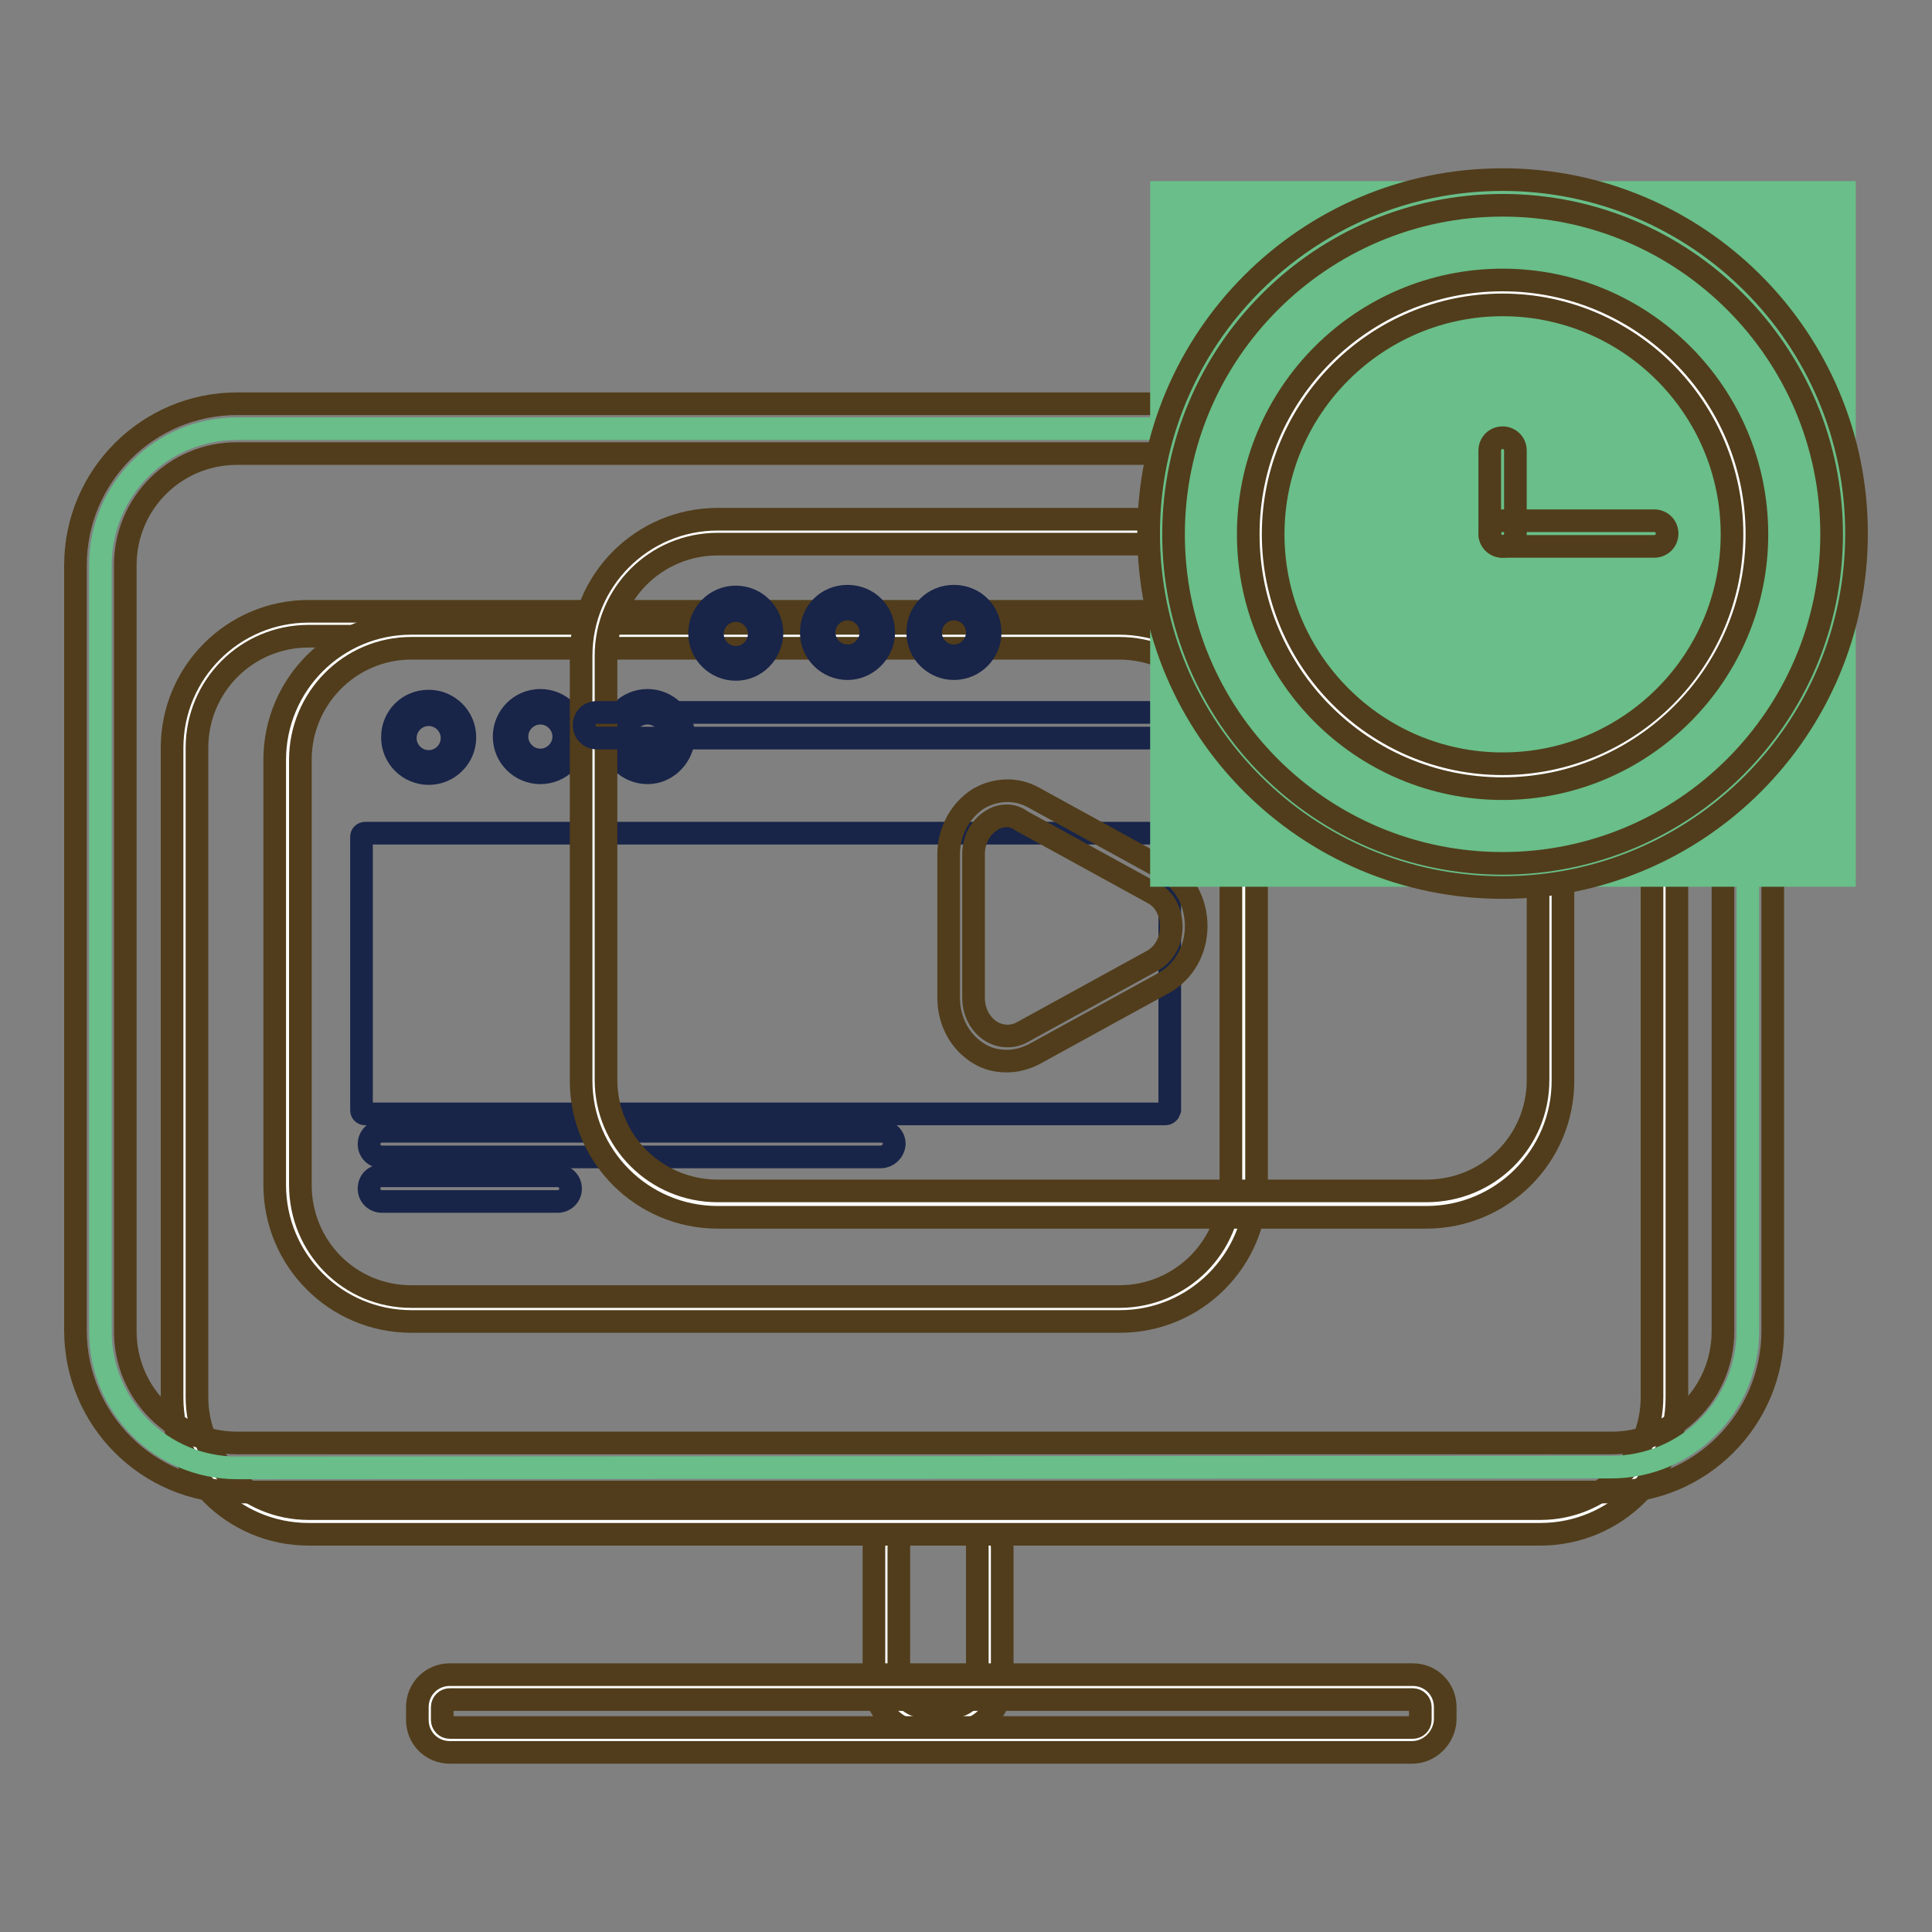 <?xml version="1.0" encoding="utf-8"?>
<!-- Svg Vector Icons : http://www.onlinewebfonts.com/icon -->
<!DOCTYPE svg PUBLIC "-//W3C//DTD SVG 1.1//EN" "http://www.w3.org/Graphics/SVG/1.1/DTD/svg11.dtd">
<svg version="1.1" xmlns="http://www.w3.org/2000/svg" xmlns:xlink="http://www.w3.org/1999/xlink" x="0px" y="0px" viewBox="0 0 256 256" enable-background="new 0 0 256 256" xml:space="preserve">
<rect x="0" y="0" width="256" height="256" fill="#808080" stroke="none"/>
<g> <path stroke-width="3" fill-opacity="0" stroke="#ffffff"  d="M130.8,227.9h-12.9c-0.2,0-0.4-0.2-0.4-0.4v-27.2c0-0.2,0.2-0.4,0.4-0.4h12.9c0.2,0,0.4,0.2,0.4,0.4v27.2 C131.2,227.8,131,227.9,130.8,227.9z"/> <path stroke-width="3" fill-opacity="0" stroke="#513d1b"  d="M126,229.6h-3.4c-3.8,0-6.8-3.1-6.8-6.8v-17.6c0-3.8,3.1-6.8,6.8-6.8h3.4c3.8,0,6.8,3.1,6.8,6.8v17.6 C132.8,226.5,129.8,229.6,126,229.6z M122.6,201.6c-1.9,0-3.5,1.6-3.5,3.5v17.6c0,1.9,1.6,3.5,3.5,3.5h3.4c1.9,0,3.5-1.6,3.5-3.5 v-17.6c0-1.9-1.6-3.5-3.5-3.5H122.6z"/> <path stroke-width="3" fill-opacity="0" stroke="#ffffff"  d="M40.9,201.6c-9.1,0-16.4-7.4-16.4-16.4V99.1c0-9.1,7.4-16.4,16.4-16.4h163.2c9.1,0,16.4,7.4,16.4,16.4v86.1 c0,9.1-7.4,16.4-16.4,16.4H40.9z"/> <path stroke-width="3" fill-opacity="0" stroke="#513d1b"  d="M204.1,84.3c8.2,0,14.8,6.6,14.8,14.7v86.1c0,8.2-6.6,14.8-14.8,14.8H40.9c-8.2,0-14.8-6.6-14.8-14.8V99.1 c0-8.2,6.6-14.8,14.8-14.8L204.1,84.3 M204.1,81H40.9c-10,0-18.1,8.1-18.1,18.1v86.1c0,10,8.1,18.1,18.1,18.1h163.2 c10,0,18.1-8.1,18.1-18.1V99.1C222.2,89.1,214.1,81,204.1,81z"/> <path stroke-width="3" fill-opacity="0" stroke="#69be89"  d="M31.4,194.5c-10,0-18.1-8.1-18.1-18.1V74.9c0-10,8.1-18.1,18.1-18.1h182.1c10,0,18.1,8.1,18.1,18.1v101.4 c0,10-8.1,18.1-18.1,18.1L31.4,194.5L31.4,194.5z"/> <path stroke-width="3" fill-opacity="0" stroke="#513d1b"  d="M213.6,60.2c8.2,0,14.7,6.6,14.7,14.8v101.4c0,8.2-6.6,14.8-14.7,14.8H31.4c-8.2,0-14.8-6.6-14.8-14.8V74.9 c0-8.2,6.6-14.8,14.8-14.8H213.6 M213.6,53.5H31.4C19.6,53.5,10,63.1,10,74.9v101.4c0,11.8,9.6,21.4,21.4,21.4h182.1 c11.8,0,21.4-9.6,21.4-21.4V74.9C235,63.1,225.4,53.5,213.6,53.5z"/> <path stroke-width="3" fill-opacity="0" stroke="#ffffff"  d="M189.6,230.5H57.1c-0.1,0-0.2-0.1-0.2-0.2v-6.6c0-0.1,0.1-0.2,0.2-0.2h132.4c0.1,0,0.2,0.1,0.2,0.2v6.6 C189.8,230.4,189.7,230.5,189.6,230.5z"/> <path stroke-width="3" fill-opacity="0" stroke="#513d1b"  d="M187.1,232.2H59.6c-2.4,0-4.3-1.9-4.3-4.3v-1.7c0-2.4,1.9-4.3,4.3-4.3h127.6c2.4,0,4.3,1.9,4.3,4.3v1.7 C191.4,230.2,189.5,232.2,187.1,232.2z M59.6,225.2c-0.5,0-1,0.4-1,1v1.7c0,0.5,0.4,1,1,1h127.6c0.5,0,1-0.4,1-1v-1.7 c0-0.5-0.4-1-1-1H59.6z"/> <path stroke-width="3" fill-opacity="0" stroke="#ffffff"  d="M54.5,173.5c-9.1,0-16.4-7.4-16.4-16.4v-56.3c0-9.1,7.4-16.4,16.4-16.4h93.9c9.1,0,16.4,7.4,16.4,16.4V157 c0,9.1-7.4,16.4-16.4,16.4H54.5z"/> <path stroke-width="3" fill-opacity="0" stroke="#513d1b"  d="M148.3,85.9c8.2,0,14.8,6.6,14.8,14.8V157c0,8.2-6.6,14.8-14.8,14.8H54.5c-8.2,0-14.7-6.6-14.7-14.8v-56.3 c0-8.2,6.6-14.8,14.7-14.8L148.3,85.9 M148.3,82.6H54.5c-10,0-18.1,8.1-18.1,18.1V157c0,10,8.1,18.1,18.1,18.1h93.9 c10,0,18.1-8.1,18.1-18.1v-56.3C166.4,90.7,158.3,82.6,148.3,82.6z"/> <path stroke-width="3" fill-opacity="0" stroke="#182448"  d="M56.8,102.5c-2.6,0-4.8-2.1-4.8-4.8s2.1-4.8,4.8-4.8c2.6,0,4.8,2.1,4.8,4.8S59.4,102.5,56.8,102.5z  M56.8,94.7c-1.7,0-3.1,1.4-3.1,3.1s1.4,3.1,3.1,3.1s3.1-1.4,3.1-3.1S58.5,94.7,56.8,94.7z"/> <path stroke-width="3" fill-opacity="0" stroke="#182448"  d="M71.6,102.4c-2.6,0-4.8-2.1-4.8-4.8c0-2.6,2.1-4.8,4.8-4.8c2.6,0,4.8,2.1,4.8,4.8 C76.4,100.2,74.3,102.4,71.6,102.4z M71.6,94.5c-1.7,0-3.1,1.4-3.1,3.1s1.4,3.1,3.1,3.1s3.1-1.4,3.1-3.1S73.3,94.5,71.6,94.5z"/> <path stroke-width="3" fill-opacity="0" stroke="#182448"  d="M85.8,102.4c-2.6,0-4.8-2.1-4.8-4.8c0-2.6,2.1-4.8,4.8-4.8c2.6,0,4.8,2.1,4.8,4.8 C90.5,100.2,88.4,102.4,85.8,102.4z M85.8,94.5c-1.7,0-3.1,1.4-3.1,3.1s1.4,3.1,3.1,3.1c1.7,0,3.1-1.4,3.1-3.1S87.5,94.5,85.8,94.5 z"/> <path stroke-width="3" fill-opacity="0" stroke="#182448"  d="M154.4,147.6H48.4c-0.3,0-0.5-0.2-0.5-0.5v-36.2c0-0.3,0.2-0.5,0.5-0.5h106.1c0.3,0,0.5,0.2,0.5,0.5v36.2 C154.9,147.4,154.7,147.6,154.4,147.6L154.4,147.6z"/> <path stroke-width="3" fill-opacity="0" stroke="#182448"  d="M116.7,153.3H50.6c-0.9,0-1.7-0.7-1.7-1.7c0-0.9,0.7-1.7,1.7-1.7h66.2c0.9,0,1.7,0.7,1.7,1.7 C118.4,152.6,117.6,153.3,116.7,153.3z"/> <path stroke-width="3" fill-opacity="0" stroke="#182448"  d="M73.9,159.2H50.6c-0.9,0-1.7-0.7-1.7-1.7s0.7-1.7,1.7-1.7h23.3c0.9,0,1.7,0.7,1.7,1.7 S74.8,159.2,73.9,159.2z"/> <path stroke-width="3" fill-opacity="0" stroke="#ffffff"  d="M95.1,159.7c-9.1,0-16.4-7.4-16.4-16.4V86.9c0-9.1,7.4-16.4,16.4-16.4H189c9.1,0,16.4,7.4,16.4,16.4v56.3 c0,9.1-7.4,16.4-16.4,16.4H95.1z"/> <path stroke-width="3" fill-opacity="0" stroke="#513d1b"  d="M189,72.1c8.2,0,14.8,6.6,14.8,14.7v56.3c0,8.2-6.6,14.7-14.8,14.7H95.1c-8.2,0-14.8-6.6-14.8-14.7V86.9 c0-8.2,6.6-14.8,14.8-14.8L189,72.1 M189,68.8H95.1c-10,0-18.1,8.1-18.1,18.1v56.3c0,10,8.1,18.1,18.1,18.1H189 c10,0,18.1-8.1,18.1-18.1V86.9C207.1,76.9,199,68.8,189,68.8z"/> <path stroke-width="3" fill-opacity="0" stroke="#182448"  d="M97.5,88.7c-2.6,0-4.8-2.1-4.8-4.8c0-2.6,2.1-4.8,4.8-4.8c2.6,0,4.8,2.1,4.8,4.8 C102.2,86.6,100.1,88.7,97.5,88.7z M97.5,80.9c-1.7,0-3.1,1.4-3.1,3.1s1.4,3.1,3.1,3.1s3.1-1.4,3.1-3.1S99.2,80.9,97.5,80.9z"/> <path stroke-width="3" fill-opacity="0" stroke="#182448"  d="M112.3,88.6c-2.6,0-4.8-2.1-4.8-4.8s2.1-4.8,4.8-4.8s4.8,2.1,4.8,4.8C117.1,86.4,114.9,88.6,112.3,88.6z  M112.3,80.7c-1.7,0-3.1,1.4-3.1,3.1c0,1.7,1.4,3.1,3.1,3.1s3.1-1.4,3.1-3.1S114,80.7,112.3,80.7z"/> <path stroke-width="3" fill-opacity="0" stroke="#182448"  d="M126.4,88.6c-2.6,0-4.8-2.1-4.8-4.8s2.1-4.8,4.8-4.8s4.8,2.1,4.8,4.8C131.2,86.4,129.1,88.6,126.4,88.6z  M126.4,80.7c-1.7,0-3.1,1.4-3.1,3.1c0,1.7,1.4,3.1,3.1,3.1c1.7,0,3.1-1.4,3.1-3.1S128.1,80.7,126.4,80.7z"/> <path stroke-width="3" fill-opacity="0" stroke="#182448"  d="M204.9,97.8H79.1c-0.9,0-1.7-0.7-1.7-1.7s0.7-1.7,1.7-1.7h125.8c0.9,0,1.7,0.7,1.7,1.7 S205.9,97.8,204.9,97.8z"/> <path stroke-width="3" fill-opacity="0" stroke="#513d1b"  d="M133.4,140.6c-1.3,0-2.6-0.3-3.7-1c-2.5-1.5-4-4.3-4-7.4v-19c0-3.1,1.6-5.9,4-7.4c2.3-1.3,5-1.4,7.3-0.1 l17.3,9.5c2.6,1.4,4.2,4.3,4.2,7.5c0,3.2-1.6,6-4.2,7.5l-17.3,9.5C135.8,140.3,134.6,140.6,133.4,140.6L133.4,140.6z M133.4,108.1 c-0.7,0-1.4,0.2-2,0.6c-1.5,0.9-2.4,2.6-2.4,4.5v19c0,1.9,0.9,3.6,2.4,4.5c1.2,0.7,2.7,0.8,4,0.1l17.3-9.5c1.6-0.9,2.5-2.6,2.5-4.5 c0-2-0.9-3.7-2.5-4.5l-17.3-9.5C134.7,108.3,134.1,108.1,133.4,108.1L133.4,108.1z"/> <path stroke-width="3" fill-opacity="0" stroke="#69be89"  d="M153.9,25.5h1.3V116h-1.3V25.5z M155.2,25.5h1.3V116h-1.3V25.5z M156.4,25.5h1.3V116h-1.3V25.5z  M157.7,25.5h1.3V116h-1.3V25.5z M159,25.5h1.3V116H159V25.5z M160.2,25.5h1.3V116h-1.3V25.5z M161.5,25.5h1.3V116h-1.3V25.5z  M162.8,25.5h1.3V116h-1.3V25.5z M164.1,25.5h1.3V116h-1.3V25.5z M165.3,25.5h1.3V116h-1.3V25.5z M166.6,25.5h1.3V116h-1.3V25.5z  M167.9,25.5h1.3V116h-1.3V25.5z M169.2,25.5h1.3V116h-1.3V25.5z M170.4,25.5h1.3V116h-1.3V25.5z M171.7,25.5h1.3V116h-1.3V25.5z  M173,25.5h1.3V116H173V25.5z M174.2,25.5h1.3V116h-1.3V25.5z M175.5,25.5h1.3V116h-1.3V25.5z M176.8,25.5h1.3V116h-1.3V25.5z  M178.1,25.5h1.3V116h-1.3V25.5z M179.3,25.5h1.3V116h-1.3V25.5z M180.6,25.5h1.3V116h-1.3V25.5z M181.9,25.5h1.3V116h-1.3V25.5z  M183.2,25.5h1.3V116h-1.3V25.5z M184.4,25.5h1.3V116h-1.3V25.5z M185.7,25.5h1.3V116h-1.3V25.5z M187,25.5h1.3V116H187V25.5z  M188.3,25.5h1.3V116h-1.3V25.5z M189.5,25.5h1.3V116h-1.3V25.5z M190.8,25.5h1.3V116h-1.3V25.5z M192.1,25.5h1.3V116h-1.3V25.5z  M193.4,25.5h1.3V116h-1.3V25.5z M194.7,25.5h1.3V116h-1.3V25.5z M195.9,25.5h1.3V116h-1.3V25.5z M197.2,25.5h1.3V116h-1.3V25.5z  M198.5,25.5h1.3V116h-1.3V25.5z M199.8,25.5h1.3V116h-1.3V25.5z M201,25.5h1.3V116H201V25.5z M202.3,25.5h1.3V116h-1.3V25.5z  M203.6,25.5h1.3V116h-1.3V25.5z M204.9,25.5h1.3V116h-1.3V25.5z M206.1,25.5h1.3V116h-1.3V25.5z M207.4,25.5h1.3V116h-1.3V25.5z  M208.7,25.5h1.3V116h-1.3V25.5z M209.9,25.5h1.3V116h-1.3V25.5z M211.2,25.5h1.3V116h-1.3V25.5z M212.5,25.5h1.3V116h-1.3V25.5z  M213.8,25.5h1.3V116h-1.3V25.5z M215,25.5h1.3V116H215V25.5z M216.3,25.5h1.3V116h-1.3V25.5z M217.6,25.5h1.3V116h-1.3V25.5z  M218.9,25.5h1.3V116h-1.3V25.5z M220.1,25.5h1.3V116h-1.3V25.5z M221.4,25.5h1.3V116h-1.3V25.5z M222.7,25.5h1.3V116h-1.3V25.5z  M223.9,25.5h1.3V116h-1.3V25.5z M225.2,25.5h1.3V116h-1.3V25.5z M226.5,25.5h1.3V116h-1.3V25.5z M227.8,25.5h1.3V116h-1.3V25.5z  M229,25.5h1.3V116H229V25.5z M230.3,25.5h1.3V116h-1.3V25.5z M231.6,25.5h1.3V116h-1.3V25.5z M232.9,25.5h1.3V116h-1.3V25.5z  M234.1,25.5h1.3V116h-1.3V25.5z M235.4,25.5h1.3V116h-1.3V25.5z M236.7,25.5h1.3V116h-1.3V25.5z M238,25.5h1.3V116H238V25.5z  M239.2,25.5h1.3V116h-1.3V25.5z M240.5,25.5h1.3V116h-1.3V25.5z M241.8,25.5h1.3V116h-1.3V25.5z M243.1,25.5h1.3V116h-1.3V25.5z" /> <path stroke-width="3" fill-opacity="0" stroke="#513d1b"  d="M199.1,117.6c-25.9,0-46.9-21-46.9-46.9s21-46.9,46.9-46.9s46.9,21,46.9,46.9S225,117.6,199.1,117.6z  M199.1,27.2c-24,0-43.6,19.5-43.6,43.6s19.5,43.6,43.6,43.6c24,0,43.6-19.5,43.6-43.6S223.1,27.2,199.1,27.2z"/> <path stroke-width="3" fill-opacity="0" stroke="#ffffff"  d="M167,70.7c0,17.7,14.3,32.1,32,32.1c17.7,0,32.1-14.3,32.1-32c0,0,0,0,0,0c0-17.7-14.3-32.1-32-32.1 C181.4,38.7,167,53,167,70.7C167,70.7,167,70.7,167,70.7z"/> <path stroke-width="3" fill-opacity="0" stroke="#513d1b"  d="M199.1,104.5c-18.6,0-33.7-15.1-33.7-33.7c0-18.6,15.1-33.7,33.7-33.7c18.6,0,33.7,15.1,33.7,33.7 C232.8,89.3,217.7,104.5,199.1,104.5L199.1,104.5z M199.1,40.4c-16.7,0-30.4,13.6-30.4,30.4c0,16.7,13.6,30.4,30.4,30.4 s30.4-13.6,30.4-30.4C229.5,54,215.8,40.4,199.1,40.4z"/> <path stroke-width="3" fill-opacity="0" stroke="#513d1b"  d="M199.1,72.4c-0.9,0-1.7-0.7-1.7-1.7v-11c0-0.9,0.7-1.7,1.7-1.7c0.9,0,1.7,0.7,1.7,1.7v11 C200.8,71.7,200,72.4,199.1,72.4z"/> <path stroke-width="3" fill-opacity="0" stroke="#513d1b"  d="M219.2,72.4h-20.1c-0.9,0-1.7-0.7-1.7-1.7s0.7-1.7,1.7-1.7h20.1c0.9,0,1.7,0.7,1.7,1.7 S220.1,72.4,219.2,72.4z"/></g>
</svg>